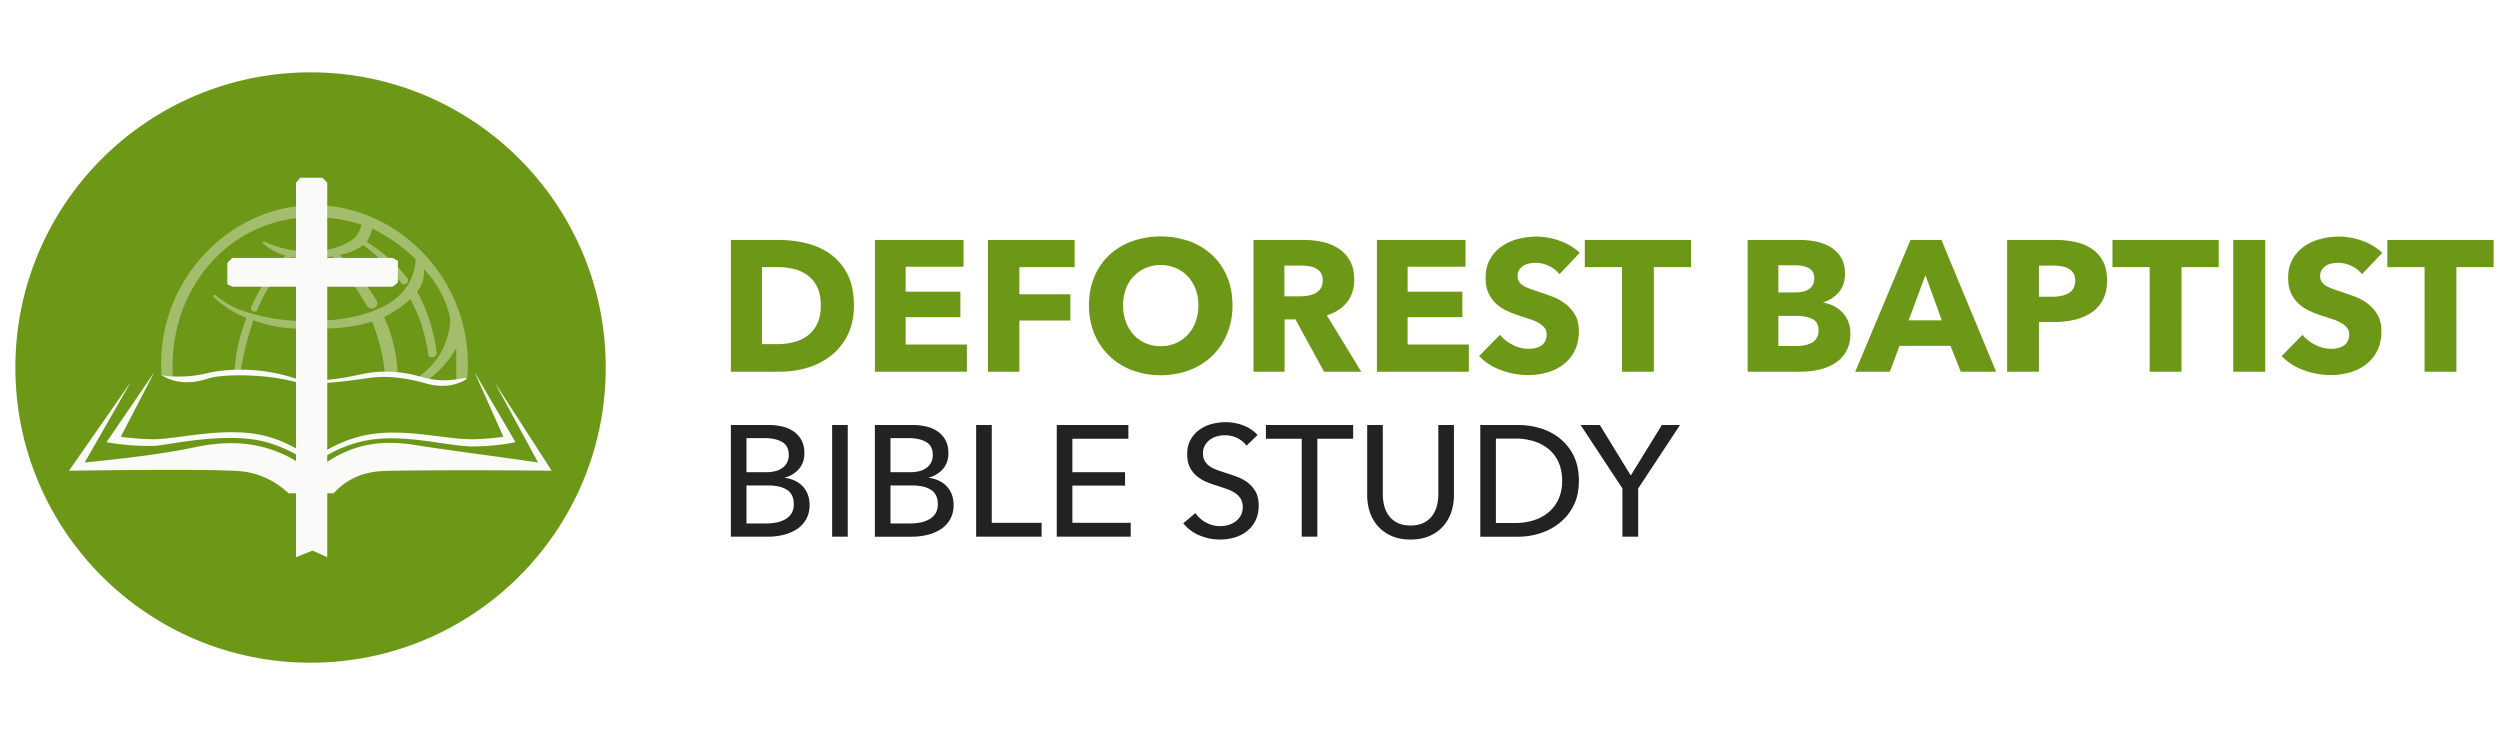 <svg id="logo" xmlns="http://www.w3.org/2000/svg" width="3326" height="1000" viewBox="0 0 3326 1000">
  <defs>
    <style>
      #logo .cls-1, 
      #logo .cls-4 {
        fill: #6d9717;
      }

      #logo .cls-2 {
        fill: #a3bd6d;
      }

      #logo .cls-2, 
      #logo .cls-3, 
      #logo .cls-4, 
      #logo .cls-5 {
        fill-rule: evenodd;
      }

      #logo .cls-3 {
        fill: #fafaf8;
      }

      #logo .cls-5 {
        fill: #222221;
      }
    </style>
  </defs>
  <circle id="background" class="cls-1" cx="413.156" cy="488.953" r="392.719"/>
  <path id="globe" class="cls-2" d="M215,500c-9.33-122.12,86.8-224.885,199.5-227C531,270.814,632.884,376.8,621.58,503L607,506V463a128.213,128.213,0,0,1-36,41l-14-3a95.513,95.513,0,0,0,42-78,138.705,138.705,0,0,0-35-65,42.558,42.558,0,0,1-9,30,227.49,227.49,0,0,1,26,82,6.343,6.343,0,0,1-2,4c-2.128,1.87-5.775,2.073-9,0a212.179,212.179,0,0,0-24-76,164.541,164.541,0,0,1-35,24,196.908,196.908,0,0,1,18,75H512a238.874,238.874,0,0,0-17-69c-6.944,1.991-13.914,3.651-21,5a238.5,238.5,0,0,1-54,4q0.5,31.5,1,63H407V437a175.5,175.5,0,0,1-70-11c-2.554,7.663-4.853,15.216-7,23a457.193,457.193,0,0,0-10,45h-8a222.914,222.914,0,0,1,16-71,137.712,137.712,0,0,1-44-28,1.9,1.9,0,0,1,0-2,2.091,2.091,0,0,1,3,0,116.933,116.933,0,0,0,44,23,265.494,265.494,0,0,0,65,11c35,1.459,122.371-1.048,149-52a73.184,73.184,0,0,0,8-30,221.375,221.375,0,0,0-58-41,56.359,56.359,0,0,1-7,18,196.023,196.023,0,0,1,54,48,5.757,5.757,0,0,1-1,7,5.7,5.7,0,0,1-6,1,240.416,240.416,0,0,0-52-52,67.464,67.464,0,0,1-31,13,260.594,260.594,0,0,1,50,63,7.744,7.744,0,0,1-3,7,7.988,7.988,0,0,1-10-1c-6.956-11.666-14.209-22.875-22-34-7.963-11.371-16.209-22.256-25-33-3.985.84-7.958,1.5-12,2-4.327.533-8.642,0.865-13,1l3,76a6.5,6.5,0,0,1-12,0q1-38,2-76c-4.376-.249-8.638-0.577-13-1-3.027-.294-5.983-0.622-9-1a228.694,228.694,0,0,0-46,71,4.578,4.578,0,0,1-8-4,239.776,239.776,0,0,1,46-69,79.705,79.705,0,0,1-30-16,1.9,1.9,0,0,1,0-2,2.091,2.091,0,0,1,3,0,143.933,143.933,0,0,0,19,7,138.637,138.637,0,0,0,59,4c23.223-3.389,38.966-13.628,43-19a41.242,41.242,0,0,0,7-15c-50.1-16.228-105.189-13.524-152,12-64.028,34.912-104.059,108.311-99,190Z"/>
  <path id="bible-cover" class="cls-3" d="M657.769,508.1L734,626.268c-75.145-.9-175.821-0.868-220.6.245-10.014.249-28.289,1.359-46.548,11.477a89.593,89.593,0,0,0-22.937,18.267H383.874a109.658,109.658,0,0,0-36.43-22.993,106.935,106.935,0,0,0-33.056-6.751c-39.476-2.28-149.415-1.349-222.624-.245l82.3-118.165-61.391,107.18c48.786-4.764,102.889-11.28,141-19.15,20.087-4.148,59.819-12.705,103.216.676a169.886,169.886,0,0,1,39.8,18.227H434.47a152.345,152.345,0,0,1,45.2-20.928c29.831-8.16,60.042-4.119,72.858-2.025,35.879,5.861,108.01,15.116,163.258,23.2Z"/>
  <path id="bottom-pages" class="cls-3" d="M631.236,494.931l54.619,93.378a304.664,304.664,0,0,1-54.619,5.641c-38.182.424-99.053-20.113-153.962-5.641a173.7,173.7,0,0,0-44.081,18.464l-38.471-1.6a175.437,175.437,0,0,0-40.074-16.861c-53.437-14.983-133.832,4.457-149.235,4.839a324.207,324.207,0,0,1-63.775-4.839l63.775-93.378-44.722,86.1a332.114,332.114,0,0,0,44.722,3.3c29.832,0.153,98.892-18.588,151.64-3.3a168.046,168.046,0,0,1,37.669,16.129l40.074,1.6a174.987,174.987,0,0,1,42.478-17.732c53.893-14.5,113.9,4.37,153.962,3.3a329.194,329.194,0,0,0,38.393-3.3Z"/>
  <path id="top-pages" class="cls-3" d="M620.739,503.383c-0.516-1.738-17.769,3.489-36.067,2.4-14.408-.854-30.572-6.483-38.471-8.014a169.908,169.908,0,0,0-40.875-3.206c-16.068.794-28.242,4.4-44.081,7.213-10.012,1.778-20.108,3.105-30.456,4.007l-33.662-.8a229.914,229.914,0,0,0-117.016-9.618,160.885,160.885,0,0,1-64.919,4.008,64.436,64.436,0,0,0,14.426,6.411c21.286,6.456,41.922-.417,48.089-2.4,12.867-4.147,47.223-5.848,81.75-1.6a265.2,265.2,0,0,1,36.868,7.213l34.464,0.8c15.443-1.191,30.2-2.766,44.882-4.809,16.846-2.345,28.162-4.413,44.883-3.206a217.259,217.259,0,0,1,44.883,8.015c4.562,1.381,20.083,5.5,35.265,2.4C612.02,509.894,621.166,504.821,620.739,503.383Z"/>
  <path id="cross" class="cls-3" d="M429.073,236.494l6.284,6.559V343.131h86.919l7.073,3.888v29.03l-7.073,5.4H435.357V741.281l-19.776-8.776-21.774,8.838V381.412H308.991l-6.554-3.338V349.719l6.554-6.588h84.816V243.053l5.583-6.559h29.683Z"/>
  <path id="deforest-baptist" class="cls-4" d="M1127.38,364.773a73.533,73.533,0,0,0-22.78-26.866,92,92,0,0,0-32.19-14.362,156.838,156.838,0,0,0-36.65-4.333H972.372v175.31h65.368a127.934,127.934,0,0,0,35.66-5.077,93.914,93.914,0,0,0,31.57-15.847,80.119,80.119,0,0,0,22.53-27.485q8.55-16.713,8.54-39.741Q1136.04,381.615,1127.38,364.773Zm-40.24,66.112a42.275,42.275,0,0,1-12.88,15.847,51.715,51.715,0,0,1-18.57,8.543,91.011,91.011,0,0,1-21.91,2.6h-20.06V355.363h21.05a90.158,90.158,0,0,1,21.17,2.477,51.517,51.517,0,0,1,18.32,8.3,41.465,41.465,0,0,1,12.88,15.6q4.83,9.785,4.83,24.638Q1091.97,420.985,1087.14,430.885Zm199.2,63.637V458.37h-81.46v-36.4h72.8V388.048h-72.8v-33.18h77.01V319.212H1164.02v175.31h122.32Zm143.37-139.159V319.212H1314.32v175.31h41.85V426.428h67.85V391.515h-67.85V355.363h73.54Zm202.8,12.752a83.309,83.309,0,0,0-19.94-28.846,88.591,88.591,0,0,0-30.33-18.324,115.779,115.779,0,0,0-76.14,0,88.817,88.817,0,0,0-30.21,18.324,83.151,83.151,0,0,0-19.93,28.846q-7.185,16.963-7.18,38.009a97.7,97.7,0,0,0,7.18,38.008,86.418,86.418,0,0,0,19.93,29.466,88.9,88.9,0,0,0,30.21,18.943,111.744,111.744,0,0,0,76.14,0,88.654,88.654,0,0,0,30.33-18.943,86.585,86.585,0,0,0,19.94-29.466,97.886,97.886,0,0,0,7.18-38.008Q1639.69,385.081,1632.51,368.115Zm-41.85,59.923a50.825,50.825,0,0,1-10.4,17.209,48.256,48.256,0,0,1-15.85,11.266,52.495,52.495,0,0,1-40.61,0,46.916,46.916,0,0,1-15.72-11.266,51.855,51.855,0,0,1-10.27-17.209,65.682,65.682,0,0,1-.13-43.209,48.124,48.124,0,0,1,10.28-16.961,48.693,48.693,0,0,1,36.15-15.228,50.183,50.183,0,0,1,20.43,4.085,47.363,47.363,0,0,1,15.84,11.143,50.743,50.743,0,0,1,10.28,16.961,60.086,60.086,0,0,1,3.71,21.3A62.545,62.545,0,0,1,1590.66,428.038Zm220.37,66.484-45.8-75.027q17.085-5.2,26.74-17.333t9.66-29.961q0-15.1-5.7-25.256A45.989,45.989,0,0,0,1780.7,330.6a64.1,64.1,0,0,0-21.54-8.79,116.168,116.168,0,0,0-24.64-2.6h-66.85v175.31h41.35v-69.58h14.43l38.06,69.58h49.52Zm-54.11-110.683a19.007,19.007,0,0,1-7.34,6.438,34.32,34.32,0,0,1-9.95,3.1,68.279,68.279,0,0,1-10.71.867h-20.15V353.383h22.64a68.285,68.285,0,0,1,9.83.742,29.412,29.412,0,0,1,9.21,2.848,17.9,17.9,0,0,1,6.71,5.943,17.518,17.518,0,0,1,2.62,10.028Q1759.78,379.63,1756.92,383.839Zm197.23,110.683V458.37h-81.46v-36.4h72.8V388.048h-72.8v-33.18h77.01V319.212H1831.83v175.31h122.32ZM2101.73,336.3a78.233,78.233,0,0,0-27.11-16.1,91.1,91.1,0,0,0-30.33-5.447,98.886,98.886,0,0,0-24.52,3.1,67.076,67.076,0,0,0-21.79,9.781,51.618,51.618,0,0,0-15.6,17.085q-5.94,10.4-5.94,25.009,0,11.886,3.84,20.18a44.089,44.089,0,0,0,10.15,14.114,55.151,55.151,0,0,0,14.36,9.533,146.692,146.692,0,0,0,16.47,6.438q8.655,2.729,15.47,5.076a57.014,57.014,0,0,1,11.39,5.2,24.166,24.166,0,0,1,7.06,6.314,14.121,14.121,0,0,1,2.48,8.419,18.712,18.712,0,0,1-1.98,8.914,16.207,16.207,0,0,1-5.33,5.943,22.846,22.846,0,0,1-7.8,3.219,42.083,42.083,0,0,1-9.16.99,45.989,45.989,0,0,1-20.92-5.323,51.128,51.128,0,0,1-16.96-13.248l-27.74,28.228a77.094,77.094,0,0,0,29.22,18.695,103.31,103.31,0,0,0,36.4,6.562,90.66,90.66,0,0,0,25.01-3.467,64.088,64.088,0,0,0,21.54-10.647,52.059,52.059,0,0,0,14.98-18.2q5.58-11.015,5.57-26.123,0-13.122-5.2-21.914a50.015,50.015,0,0,0-13.12-14.733,69.443,69.443,0,0,0-17.58-9.533q-9.66-3.587-18.57-6.561-6.195-1.98-11.14-3.838a48.2,48.2,0,0,1-8.55-4.086,16.462,16.462,0,0,1-5.44-5.2,13.758,13.758,0,0,1-1.86-7.428,14.492,14.492,0,0,1,2.35-8.543,19.336,19.336,0,0,1,5.82-5.447,22.077,22.077,0,0,1,7.8-2.848,50.465,50.465,0,0,1,8.54-.743,40.15,40.15,0,0,1,16.96,4.086,38.243,38.243,0,0,1,14.24,11.019Zm148.07,19.066V319.212H2108.42v36.151h49.52V494.522h42.34V355.363h49.52Zm209.11,72.551a39.962,39.962,0,0,0-7.67-12.133,40.523,40.523,0,0,0-11.39-8.543,48.187,48.187,0,0,0-13.99-4.581v-0.5a44.245,44.245,0,0,0,20.8-13.742q7.92-9.53,7.92-24.143,0-13.371-5.45-22.037a40.947,40.947,0,0,0-14.11-13.743,61.631,61.631,0,0,0-19.32-7.18,107.3,107.3,0,0,0-20.8-2.105h-69.82v175.31h69.82a116.168,116.168,0,0,0,24.64-2.6,65.87,65.87,0,0,0,21.42-8.543,45.131,45.131,0,0,0,15.1-15.723q5.7-9.78,5.7-24.143A40.7,40.7,0,0,0,2458.91,427.914Zm-51.75-43.7q-6.555,4.829-18.45,4.829h-22.78V352.887h20.8q13.38,0,20.18,4.086t6.81,13Q2413.72,379.386,2407.16,384.21Zm9.53,65.865a18.547,18.547,0,0,1-7.05,6.314,32.294,32.294,0,0,1-9.66,3.095,63.661,63.661,0,0,1-10.28.867h-23.77V420.238h23.53q13.605,0,21.79,4.209,8.16,4.213,8.17,15.105A18.583,18.583,0,0,1,2416.69,450.075Zm238.95,44.447-72.8-175.31h-41.1l-73.54,175.31h46.05l12.88-34.419h67.85l13.61,34.419h47.05Zm-72.3-68.341h-44.08l22.29-60.17Zm214.55-78.37a44.429,44.429,0,0,0-14.61-16.59,63.344,63.344,0,0,0-21.79-9.161,120.9,120.9,0,0,0-26.86-2.848h-64.38v175.31h42.34V428.409h21.05a114.315,114.315,0,0,0,26.25-2.971,67.768,67.768,0,0,0,22.28-9.41,46.757,46.757,0,0,0,15.35-16.961q5.7-10.521,5.7-25.875Q2803.22,358.092,2797.89,347.811Zm-39.49,35.9a18.535,18.535,0,0,1-6.81,6.562,30.485,30.485,0,0,1-9.78,3.466,63.429,63.429,0,0,1-11.39.991h-17.83V353.383h18.57a79.706,79.706,0,0,1,11.02.742,28.7,28.7,0,0,1,9.53,2.972,17.244,17.244,0,0,1,6.69,6.19,18.893,18.893,0,0,1,2.48,10.152A19.54,19.54,0,0,1,2758.4,383.715Zm193.38-28.352V319.212H2810.4v36.151h49.52V494.522h42.34V355.363h49.52Zm61.91,139.159V319.212H2971.1v175.31h42.59ZM3169.44,336.3a78.276,78.276,0,0,0-27.12-16.1,91.1,91.1,0,0,0-30.33-5.447,98.748,98.748,0,0,0-24.51,3.1,66.981,66.981,0,0,0-21.79,9.781,51.618,51.618,0,0,0-15.6,17.085q-5.955,10.4-5.95,25.009,0,11.886,3.84,20.18a44.089,44.089,0,0,0,10.15,14.114,55.039,55.039,0,0,0,14.37,9.533,147.29,147.29,0,0,0,16.46,6.438q8.67,2.729,15.48,5.076a57.277,57.277,0,0,1,11.39,5.2,24.247,24.247,0,0,1,7.05,6.314,14.121,14.121,0,0,1,2.48,8.419,18.712,18.712,0,0,1-1.98,8.914,16.182,16.182,0,0,1-5.32,5.943,22.846,22.846,0,0,1-7.8,3.219,42.107,42.107,0,0,1-9.17.99,46.02,46.02,0,0,1-20.92-5.323,51.128,51.128,0,0,1-16.96-13.248l-27.73,28.228a76.939,76.939,0,0,0,29.22,18.695,103.255,103.255,0,0,0,36.39,6.562,90.608,90.608,0,0,0,25.01-3.467,64.231,64.231,0,0,0,21.55-10.647,52.168,52.168,0,0,0,14.98-18.2q5.565-11.015,5.57-26.123,0-13.122-5.2-21.914a50.047,50.047,0,0,0-13.13-14.733,69.443,69.443,0,0,0-17.58-9.533q-9.645-3.587-18.57-6.561-6.195-1.98-11.14-3.838a48.424,48.424,0,0,1-8.54-4.086,16.5,16.5,0,0,1-5.45-5.2,13.758,13.758,0,0,1-1.86-7.428,14.424,14.424,0,0,1,2.36-8.543,19.186,19.186,0,0,1,5.81-5.447,22.077,22.077,0,0,1,7.8-2.848,50.581,50.581,0,0,1,8.55-.743,40.184,40.184,0,0,1,16.96,4.086,38.324,38.324,0,0,1,14.24,11.019Zm148.07,19.066V319.212H3176.12v36.151h49.52V494.522h42.35V355.363h49.52Z"/>
  <path id="bible-study" class="cls-5" d="M972.344,714.025h48.9a86.714,86.714,0,0,0,21.72-2.623,55.932,55.932,0,0,0,17.73-7.765,37.706,37.706,0,0,0,11.97-13.116,38.086,38.086,0,0,0,4.4-18.677,39.006,39.006,0,0,0-2.41-14.061,32.4,32.4,0,0,0-6.82-10.912,34.56,34.56,0,0,0-10.49-7.45,43.119,43.119,0,0,0-13.22-3.673v-0.419A36.429,36.429,0,0,0,1063,623.787q7.14-8.391,7.14-20.776,0-10.7-4.09-17.838a33.953,33.953,0,0,0-10.71-11.542,44.274,44.274,0,0,0-15-6.3,76.358,76.358,0,0,0-16.79-1.889H972.344V714.025ZM993.12,582.864h23.71q14.91,0,23.72,5.142t8.81,17.1a21.677,21.677,0,0,1-2.31,10.388,20.636,20.636,0,0,1-6.29,7.135,27.779,27.779,0,0,1-9.34,4.2,45.186,45.186,0,0,1-11.23,1.365H993.12v-45.33Zm0,62.958h27.91q16.995,0,26.02,5.876t9.03,19.1q0,7.554-3.26,12.486a23.866,23.866,0,0,1-8.6,7.87,38.241,38.241,0,0,1-11.96,4.092,76.03,76.03,0,0,1-13.12,1.154H993.12V645.822Zm134.73-80.376h-20.78V714.025h20.78V565.446Zm36.09,148.579h48.9a86.714,86.714,0,0,0,21.72-2.623,55.932,55.932,0,0,0,17.73-7.765,37.706,37.706,0,0,0,11.97-13.116,38.086,38.086,0,0,0,4.4-18.677,39.006,39.006,0,0,0-2.41-14.061,32.4,32.4,0,0,0-6.82-10.912,34.56,34.56,0,0,0-10.49-7.45,43.119,43.119,0,0,0-13.22-3.673v-0.419a36.429,36.429,0,0,0,18.88-11.542q7.14-8.391,7.14-20.776,0-10.7-4.09-17.838a33.953,33.953,0,0,0-10.71-11.542,44.274,44.274,0,0,0-15-6.3,76.358,76.358,0,0,0-16.79-1.889h-51.21V714.025Zm20.78-131.161h23.71q14.91,0,23.72,5.142t8.81,17.1a21.677,21.677,0,0,1-2.31,10.388,20.636,20.636,0,0,1-6.29,7.135,27.779,27.779,0,0,1-9.34,4.2,45.186,45.186,0,0,1-11.23,1.365h-27.07v-45.33Zm0,62.958h27.91q16.995,0,26.02,5.876t9.03,19.1q0,7.554-3.26,12.486a23.866,23.866,0,0,1-8.6,7.87,38.241,38.241,0,0,1-11.96,4.092,76.03,76.03,0,0,1-13.12,1.154h-26.02V645.822Zm134.73-80.376h-20.78V714.025h87.09V695.558h-66.31V565.446Zm107.24,80.585h70.09V628.194h-70.09V583.7h74.5V565.446h-95.28V714.025h98.42V695.558h-77.64V646.031Zm246.37-67.364a48.493,48.493,0,0,0-18.26-12.381,63.912,63.912,0,0,0-24.34-4.617,71.573,71.573,0,0,0-18.36,2.413,48.88,48.88,0,0,0-16.37,7.66,41.139,41.139,0,0,0-11.76,13.221q-4.515,7.977-4.51,19.1,0,10.284,3.36,17.208a35.862,35.862,0,0,0,8.81,11.647,48.714,48.714,0,0,0,12.39,7.765,115.764,115.764,0,0,0,14.06,5.142q7.125,2.312,13.53,4.512a50.659,50.659,0,0,1,11.23,5.351,24.994,24.994,0,0,1,7.66,7.66,20.73,20.73,0,0,1,2.83,11.227,22.488,22.488,0,0,1-2.73,11.437,25.325,25.325,0,0,1-7.03,7.87,29.491,29.491,0,0,1-9.54,4.617,39.485,39.485,0,0,1-29.59-3.358,39.433,39.433,0,0,1-14.06-12.591l-16.16,13.64a53.854,53.854,0,0,0,21.72,16.16,70.087,70.087,0,0,0,27.17,5.456,68.16,68.16,0,0,0,19.2-2.728,48.679,48.679,0,0,0,16.48-8.29,41.122,41.122,0,0,0,11.44-14.06q4.29-8.5,4.3-20.042,0-11.12-3.99-18.362a38.366,38.366,0,0,0-10.28-12.067,55.115,55.115,0,0,0-14.06-7.765q-7.77-2.936-15.32-5.246-6.3-2.1-11.86-4.092a41.377,41.377,0,0,1-9.65-4.827,21.91,21.91,0,0,1-6.51-6.925,19.739,19.739,0,0,1-2.41-10.179,21.134,21.134,0,0,1,2.62-10.807,24.347,24.347,0,0,1,6.82-7.555,28.054,28.054,0,0,1,9.34-4.407,39.641,39.641,0,0,1,10.18-1.364,36.692,36.692,0,0,1,17,3.882,33.228,33.228,0,0,1,11.96,9.968Zm79.54,5.037h47.63V565.446H1684.18V583.7h47.64V714.025h20.78V583.7Zm149.62,129.167a51.829,51.829,0,0,0,18.05-13.116,53.552,53.552,0,0,0,10.6-18.782,70.1,70.1,0,0,0,3.46-21.93v-93.6h-20.77v92.337a60.78,60.78,0,0,1-1.89,15,38.331,38.331,0,0,1-6.19,13.326,31.174,31.174,0,0,1-11.44,9.444q-7.14,3.57-17.42,3.567-10.5,0-17.52-3.567a31.207,31.207,0,0,1-11.33-9.444,38.17,38.17,0,0,1-6.2-13.326,61.246,61.246,0,0,1-1.88-15V565.446h-20.78v93.6a70.1,70.1,0,0,0,3.46,21.93,53.552,53.552,0,0,0,10.6,18.782,51.829,51.829,0,0,0,18.05,13.116q10.9,4.929,25.6,4.932T1902.22,712.871Zm67.16,1.154h50.99a94.07,94.07,0,0,0,28.54-4.512,80.21,80.21,0,0,0,25.82-13.64,68.951,68.951,0,0,0,18.67-23.085q7.14-13.953,7.14-33.052,0-19.723-7.14-33.787a67.645,67.645,0,0,0-18.67-23.085,76.735,76.735,0,0,0-25.82-13.221,100.694,100.694,0,0,0-28.54-4.2h-50.99V714.025Zm20.77-130.531h26.03a80.951,80.951,0,0,1,24.86,3.672,57.126,57.126,0,0,1,19.73,10.7,47.9,47.9,0,0,1,12.91,17.523q4.605,10.5,4.61,24.344a58.437,58.437,0,0,1-4.61,23.714,48.816,48.816,0,0,1-12.91,17.628,57.451,57.451,0,0,1-19.73,10.912,78.788,78.788,0,0,1-24.86,3.778h-26.03V583.494Zm189.3,66.315,55.61-84.363h-24.14L2169.58,632.6l-41.13-67.155h-25.6l55.61,84.363v64.216h20.99V649.809Z"/>
</svg>
